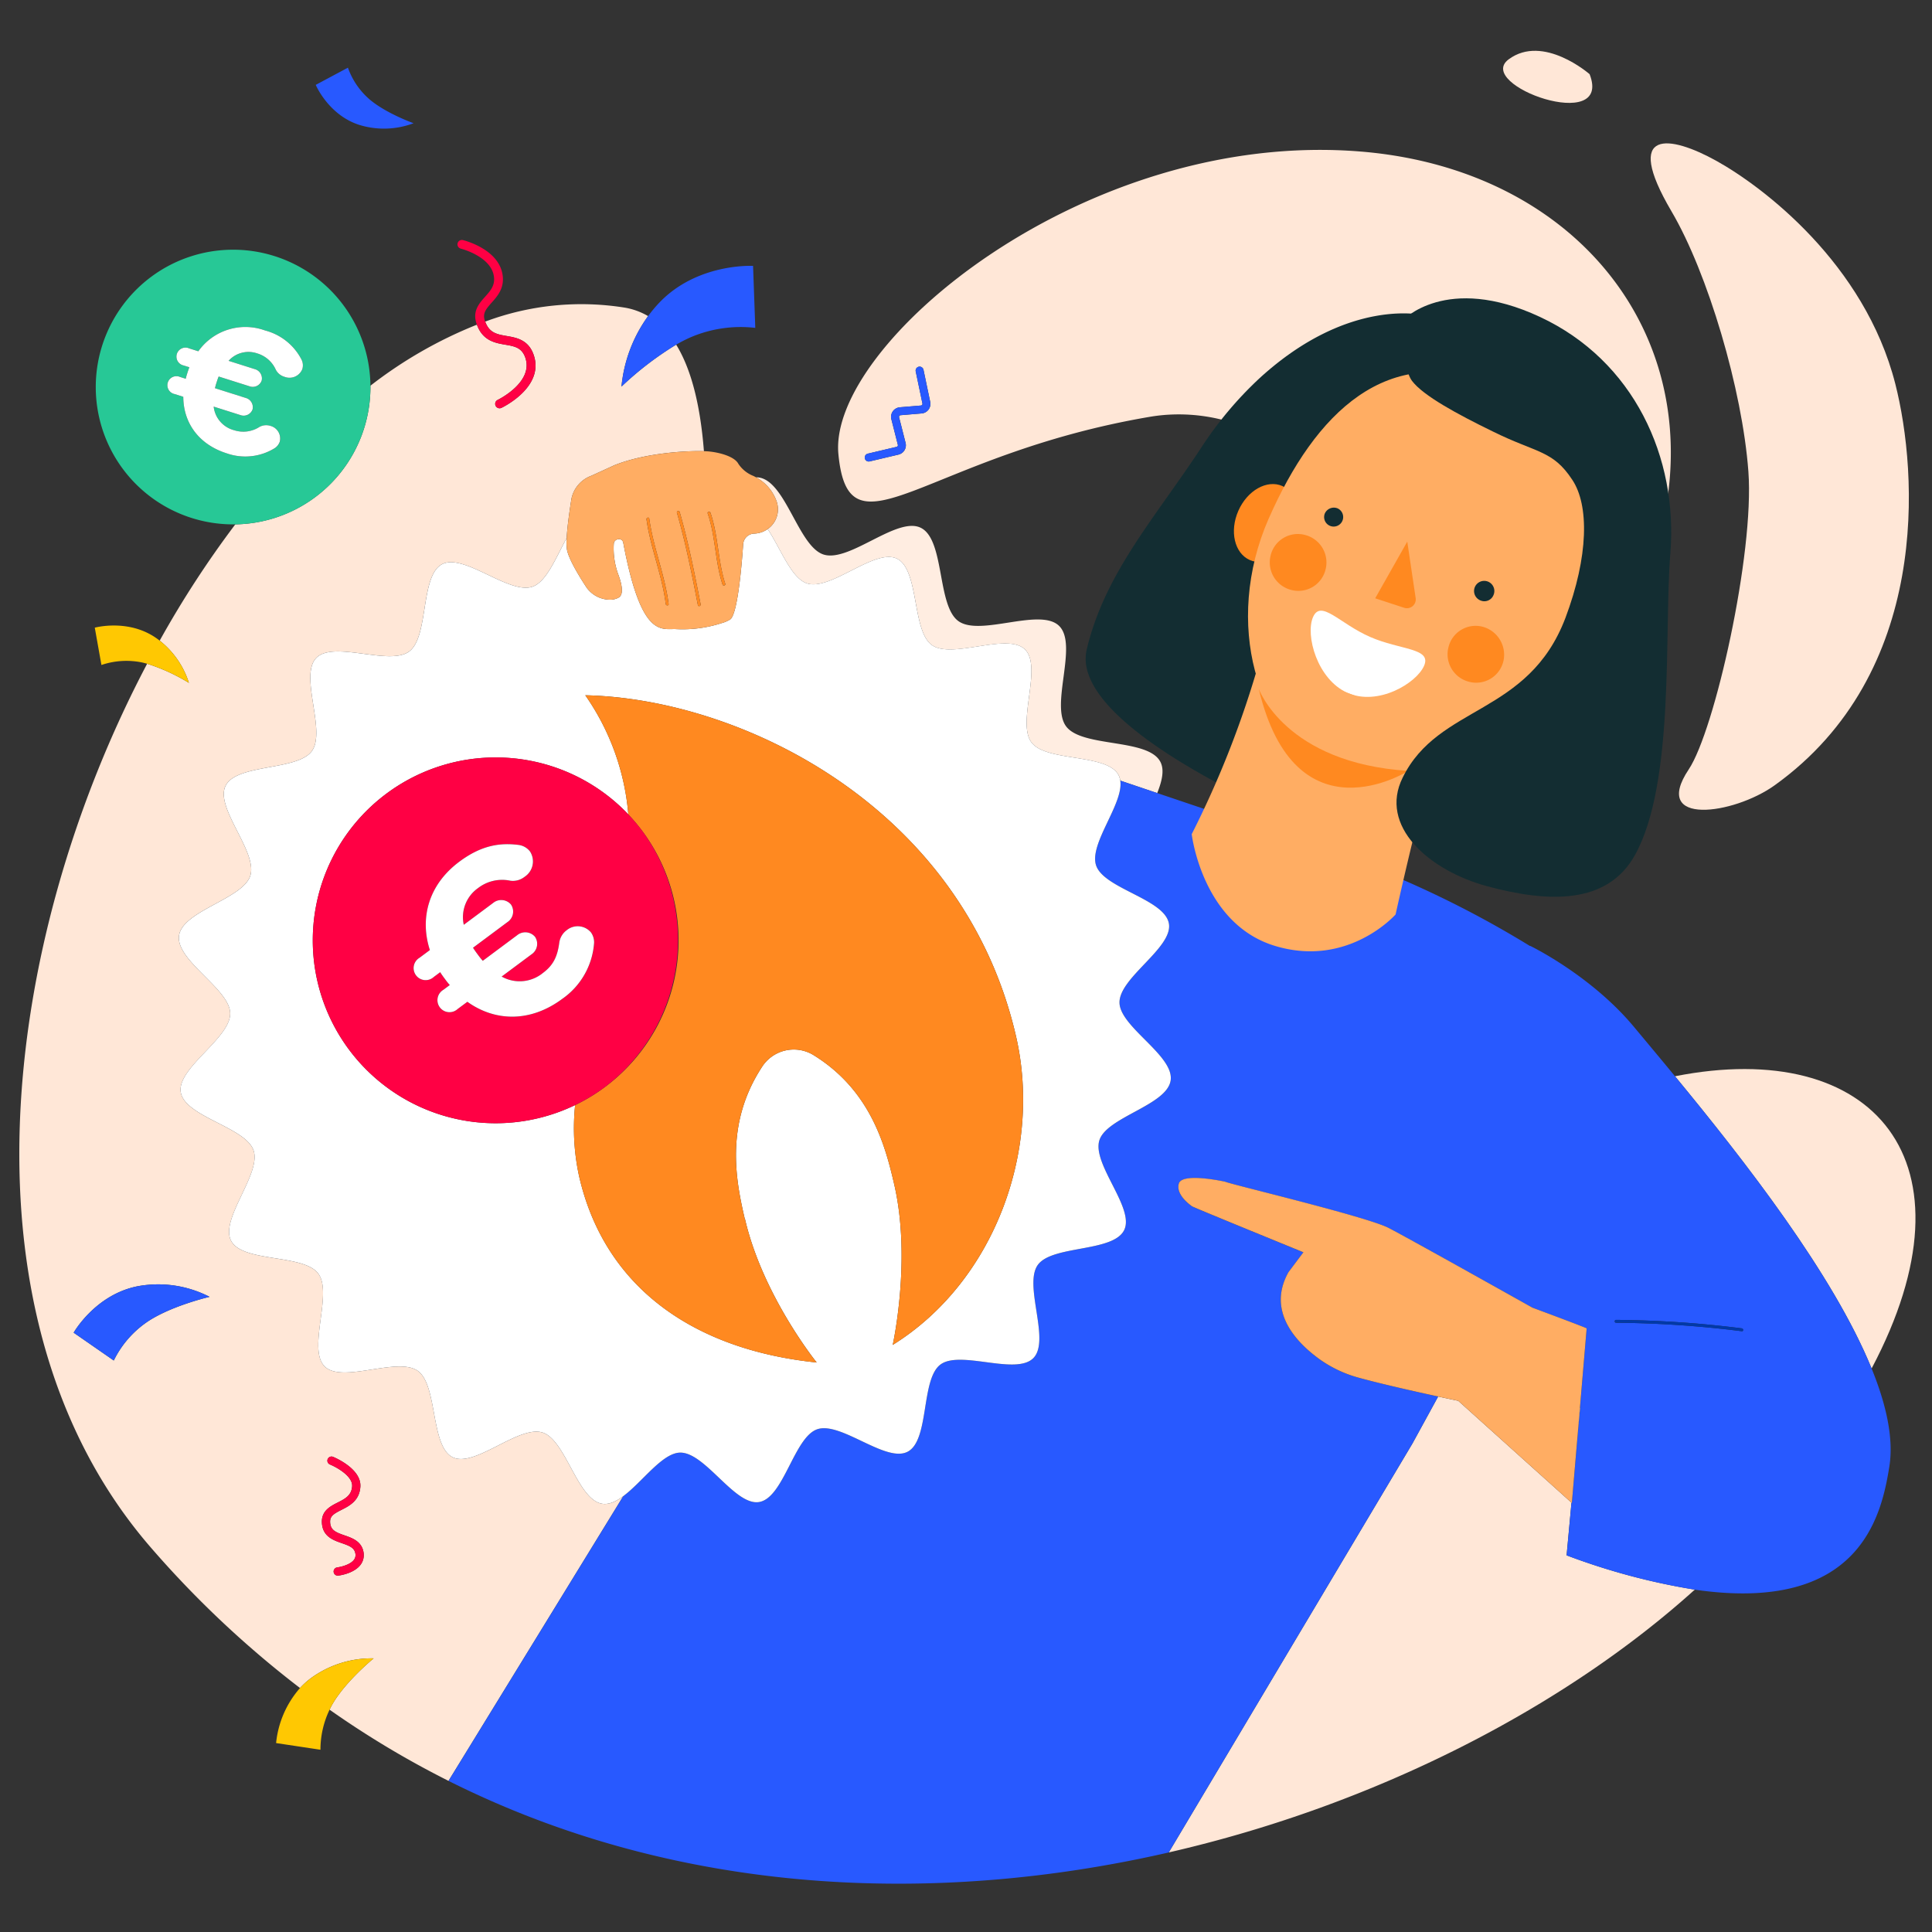 <?xml version="1.0" encoding="UTF-8"?>
<svg xmlns="http://www.w3.org/2000/svg" id="Calque_1" data-name="Calque 1" viewBox="0 0 400 400">
  <rect x="0" y="0" width="400" height="400" fill="#333333" stroke="none"/>
  <defs>
    <style>.cls-1{fill:#ffede1;}.cls-2{fill:#ffe7d7;}.cls-3{fill:#f04;}.cls-4{fill:#2859ff;}.cls-5{fill:#ffc802;}.cls-6{fill:#ffad63;}.cls-7{fill:#fff;}.cls-8{fill:#ff8920;}.cls-9{fill:#0039a9;}.cls-10{fill:#27c896;}.cls-11{fill:#132d32;}</style>
  </defs>
  <title>offre-gaz</title>
  <path class="cls-1" d="M160.782,103.791l.032.1a4.982,4.982,0,0,1-1.878,5.647c2.7,4.042,4.884,10.236,8.189,11.263,4.954,1.535,14.044-7.375,18.592-5.125,4.629,2.289,3.064,14.934,7.224,17.883,4.2,2.976,15.606-2.672,19.262.9,3.672,3.589-1.722,15.13,1.34,19.235s15.658,2.247,18.047,6.789a3.577,3.577,0,0,1,.357,1.138l7.64,2.577c1-2.5,1.533-4.8.648-6.479-2.583-4.911-16.2-2.893-19.511-7.339s2.521-16.915-1.448-20.795c-3.952-3.864-16.289,2.243-20.824-.975-4.5-3.188-2.805-16.859-7.81-19.333-4.916-2.432-14.744,7.2-20.1,5.541-5.216-1.62-7.84-15.142-13.413-15.957a3.763,3.763,0,0,0-.614-.034A9.047,9.047,0,0,1,160.782,103.791Z"></path>
  <path class="cls-2" d="M325.356,311.11l-23.445-21.086s-1.675-.348-4.16-.887l-5.308,9.7-50.463,84.688c43.208-9.909,82.146-30.259,108.914-54.413a136.469,136.469,0,0,1-26.547-7.1Z"></path>
  <polygon class="cls-2" points="327.166 291.546 327.107 291.479 326.393 299.897 327.166 291.546"></polygon>
  <path class="cls-2" d="M346.79,222.828c14.368,17.444,32.769,40.994,40.705,60.509C410.267,240.3,387.834,214.719,346.79,222.828Z"></path>
  <path class="cls-2" d="M129.049,309.76c-1.477,1.1-2.931,1.789-4.33,1.585-5.155-.754-7.582-13.262-12.406-14.76-4.955-1.536-14.044,7.373-18.592,5.125-4.632-2.289-3.064-14.938-7.224-17.883-4.2-2.979-15.6,2.668-19.259-.9-3.672-3.59,1.722-15.129-1.342-19.238s-15.658-2.244-18.047-6.79c-2.376-4.523,6.3-13.838,4.648-18.715-1.638-4.82-14.2-6.941-15.07-12.032-.851-5.006,10.286-11.162,10.232-16.347-.054-5.052-11.346-10.959-10.592-16.113s13.261-7.582,14.76-12.406c1.535-4.954-7.376-14.043-5.128-18.592,2.292-4.633,14.939-3.066,17.884-7.224,2.98-4.2-2.671-15.605.9-19.261,3.591-3.67,15.132,1.721,19.24-1.338s2.243-15.659,6.787-18.051c4.523-2.377,13.838,6.3,18.717,4.649,2.943-1,4.88-6.075,7.1-10.073.127-2.447.616-5.825,1-8.2a6.448,6.448,0,0,1,4.05-4.673c2.2-.993,4.753-2.173,4.753-2.173,6.321-2.568,15-3.057,18.61-2.939-.789-10.12-2.806-17.278-5.746-22.054a66.821,66.821,0,0,0-11.324,8.68,29.6,29.6,0,0,1,5.511-14.593,14.311,14.311,0,0,0-4.829-1.752,56.72,56.72,0,0,0-28.893,2.894c.838,2.339,2.436,2.633,4.452,2.978,1.968.337,4.418.757,5.525,3.752,2.47,6.69-6.217,10.937-6.589,11.114a.912.912,0,1,1-.787-1.645c.076-.036,7.565-3.69,5.665-8.837-.741-2.007-2.233-2.263-4.122-2.586-2.083-.357-4.659-.807-5.86-4.141A90.531,90.531,0,0,0,76.692,79.858a28.425,28.425,0,0,1-27.976,28.706,207.644,207.644,0,0,0-15.654,24.072,18.085,18.085,0,0,1,6.052,8.747,39.289,39.289,0,0,0-8.65-3.961C-.071,195.333-9.616,273.5,31.375,320.566A208.4,208.4,0,0,0,62.11,349.484a16.177,16.177,0,0,1,2.073-1.9,21.328,21.328,0,0,1,13.175-4.236s-5.734,4.678-8.487,9.405c-.237.407-.444.813-.639,1.217a193.292,193.292,0,0,0,24.631,14.74ZM30.587,273.607a20.737,20.737,0,0,0-7.032,8.07l-8.306-5.761s4.452-7.877,13.241-9.61a23.214,23.214,0,0,1,14.9,2.19S35.546,270.311,30.587,273.607ZM74.7,323.9c-1.329,1.86-4.33,2.273-4.667,2.314a.855.855,0,0,1-.207-1.7c.713-.089,2.729-.551,3.486-1.613a1.615,1.615,0,0,0,.244-1.357c-.236-1.113-1.211-1.5-2.782-2.048-1.789-.62-4.016-1.392-4.131-4.285-.1-2.419,1.772-3.366,3.272-4.128,1.538-.781,2.866-1.455,2.991-3.381.136-2.1-3.279-3.957-4.605-4.5a.855.855,0,0,1,.641-1.585c.241.1,5.913,2.433,5.67,6.191-.187,2.9-2.259,3.951-3.923,4.8-1.57.8-2.388,1.272-2.337,2.536.065,1.647,1.121,2.092,2.983,2.737,1.535.532,3.446,1.194,3.895,3.308A3.346,3.346,0,0,1,74.7,323.9Z"></path>
  <path class="cls-2" d="M361.987,97.648c1.253,17.02-6.99,53.605-12.351,61.642-7.883,11.815,9.3,9.381,17.77,3.309,32.362-23.2,29.7-64.632,25-83.11-6.356-24.969-27.485-40.875-37.043-46.183s-19.521-6.932-9.3,10.449C353.565,56.5,360.735,80.627,361.987,97.648Z"></path>
  <path class="cls-2" d="M329.112,15.357s-9.594-8.391-16.759-3.072S333.969,27.851,329.112,15.357Z"></path>
  <path class="cls-2" d="M238.048,86.3c21.338-3.632,48.123,12.257,41.767,51.755-6.038,37.523,13.62,40.859,35.865,18.614,56.3-56.3,27.694-120.308-34.049-125.3-57.247-4.63-110.207,40.048-108.05,62.651S191.539,94.215,238.048,86.3Zm-58.416,7.635,6.006-1.42a.343.343,0,0,0,.254-.419l-1.344-5.3a1.989,1.989,0,0,1,1.763-2.471l4.363-.364a.343.343,0,0,0,.308-.413l-1.389-6.637a.823.823,0,1,1,1.611-.337l1.389,6.637a1.989,1.989,0,0,1-1.781,2.39l-4.363.365a.343.343,0,0,0-.3.426l1.345,5.305a1.989,1.989,0,0,1-1.47,2.424l-6.006,1.42a.823.823,0,0,1-.379-1.6Z"></path>
  <path class="cls-3" d="M104.6,71.365c1.889.323,3.38.579,4.122,2.586,1.9,5.147-5.589,8.8-5.665,8.837a.912.912,0,1,0,.787,1.645c.371-.177,9.059-4.425,6.589-11.114-1.106-2.994-3.557-3.415-5.525-3.752-2.016-.345-3.614-.639-4.452-2.978-.027-.076-.06-.134-.086-.214-.474-1.49.2-2.344,1.431-3.726,1.128-1.265,2.532-2.84,2.3-5.359-.514-5.641-7.942-7.506-8.258-7.583a.912.912,0,0,0-.43,1.773c.063.016,6.476,1.636,6.871,5.976.158,1.73-.771,2.772-1.847,3.979-1.228,1.378-2.62,2.94-1.807,5.493.033.1.072.2.108.3C99.945,70.558,102.521,71.008,104.6,71.365Z"></path>
  <path class="cls-4" d="M74.37,25.853a17.349,17.349,0,0,0,11.253-.34s-5.669-2.025-9.066-4.9a15.5,15.5,0,0,1-4.524-6.6l-6.663,3.56S68,23.808,74.37,25.853Z"></path>
  <path class="cls-4" d="M139.994,71.36a30.227,30.227,0,0,1,2.927-1.5,26.34,26.34,0,0,1,13.452-1.979l-.459-12.832s-11.475-.647-19.359,7.559a27.354,27.354,0,0,0-2.374,2.841,29.6,29.6,0,0,0-5.511,14.593A66.821,66.821,0,0,1,139.994,71.36Z"></path>
  <path class="cls-5" d="M77.359,343.352a21.328,21.328,0,0,0-13.175,4.236,16.177,16.177,0,0,0-2.073,1.9,20.3,20.3,0,0,0-4.948,11.395l9.183,1.383a19.1,19.1,0,0,1,1.887-8.288c.195-.4.4-.81.639-1.217C71.625,348.03,77.359,343.352,77.359,343.352Z"></path>
  <path class="cls-4" d="M180.011,95.535l6.006-1.42a1.989,1.989,0,0,0,1.47-2.424l-1.345-5.305a.343.343,0,0,1,.3-.426l4.363-.365a1.989,1.989,0,0,0,1.781-2.39L191.2,76.569a.823.823,0,1,0-1.611.337l1.389,6.637a.343.343,0,0,1-.308.413l-4.363.364a1.989,1.989,0,0,0-1.763,2.471l1.344,5.3a.343.343,0,0,1-.254.419l-6.006,1.42a.823.823,0,0,0,.379,1.6Z"></path>
  <path class="cls-4" d="M346.79,222.828c-3.066-3.723-5.95-7.17-8.508-10.238-8.893-10.668-21.394-16.718-21.394-16.718-.043-.012-.108-.022-.159-.034a211.531,211.531,0,0,0-42.9-20.092l-34.247-11.553-7.64-2.577c.731,4.807-6.528,13.083-5,17.579,1.641,4.823,14.2,6.944,15.069,12.035.852,5-10.286,11.162-10.231,16.347.054,5.051,11.346,10.958,10.592,16.113s-13.261,7.582-14.757,12.405c-1.538,4.954,7.373,14.044,5.128,18.593-2.292,4.632-14.939,3.066-17.887,7.223-2.975,4.2,2.671,15.6-.9,19.262-3.591,3.669-15.132-1.721-19.237,1.341s-2.243,15.657-6.79,18.048c-4.518,2.377-13.838-6.3-18.714-4.649-4.821,1.641-6.942,14.2-12.035,15.068-5,.854-11.162-10.284-16.347-10.23-3.682.039-7.815,6.043-11.783,9.008L92.864,368.715c47.744,23.939,101.069,25.834,149.117,14.815l50.463-84.688,5.308-9.7c-4.525-.981-11.742-2.6-16.474-3.9a25.355,25.355,0,0,1-8.2-3.91c-4.69-3.417-10.857-9.84-6.3-17.94l3.084-4.109s-22.782-9.295-23.065-9.52-3.407-2.34-2.724-4.708,9.6-.377,9.6-.377c1.062.527,29.283,7.211,33.854,9.577s29.753,16.5,29.753,16.5,11.289,4.192,11.225,4.29l-1.394,16.447.059.066-.772,8.352-.957,11.285-.08-.072-1.008,10.9a136.469,136.469,0,0,0,26.547,7.1c34.245,4.987,38.644-15.375,40.264-25.458.927-5.767-.581-12.741-3.664-20.321C379.559,263.821,361.159,240.272,346.79,222.828ZM334.56,273.267a220.025,220.025,0,0,1,26.06,1.755c.374.048.377.641,0,.593a220.048,220.048,0,0,0-26.06-1.755A.3.3,0,0,1,334.56,273.267Z"></path>
  <path class="cls-6" d="M325.356,311.11l.08.072.957-11.285.713-8.418,1.394-16.447c.064-.1-11.225-4.29-11.225-4.29s-25.182-14.129-29.753-16.5-32.792-9.05-33.854-9.577c0,0-8.917-1.992-9.6.377s2.441,4.483,2.724,4.708,23.065,9.52,23.065,9.52l-3.084,4.109c-4.554,8.1,1.614,14.523,6.3,17.94a25.355,25.355,0,0,0,8.2,3.91c4.732,1.307,11.949,2.923,16.474,3.9,2.484.539,4.16.887,4.16.887Z"></path>
  <path class="cls-7" d="M213.544,153.69c-3.062-4.1,2.332-15.646-1.34-19.235-3.656-3.574-15.067,2.074-19.262-.9-4.16-2.949-2.6-15.594-7.224-17.883-4.548-2.249-13.638,6.66-18.592,5.125-3.306-1.027-5.486-7.221-8.189-11.263a5.07,5.07,0,0,1-2.8.943,2.347,2.347,0,0,0-2.27,2.187c-.308,4.5-1.171,14.668-2.722,15.606a6.776,6.776,0,0,1-1.722.737,26.305,26.305,0,0,1-9.619,1.236c-3.032-.057-7.111,1.58-10.77-17.9-.2-1.089-1.877-.878-1.954.227a15.581,15.581,0,0,0,.954,6.439c.673,1.837,1.177,4.032.076,4.7a3.652,3.652,0,0,1-1.912.452,6.007,6.007,0,0,1-4.946-2.806c-1.429-2.195-3.544-5.687-3.872-7.59a11.853,11.853,0,0,1-.05-2.367c-2.222,4-4.159,9.07-7.1,10.073-4.878,1.651-14.193-7.026-18.717-4.649-4.545,2.392-2.679,14.988-6.787,18.051s-15.65-2.332-19.24,1.338c-3.571,3.655,2.08,15.065-.9,19.261-2.945,4.158-15.593,2.591-17.884,7.224-2.248,4.549,6.663,13.638,5.128,18.592-1.5,4.824-14.009,7.253-14.76,12.406S47.6,204.752,47.659,209.8c.054,5.185-11.083,11.341-10.232,16.347.871,5.091,13.431,7.212,15.07,12.032,1.651,4.877-7.024,14.192-4.648,18.715,2.389,4.546,14.988,2.681,18.047,6.79s-2.329,15.647,1.342,19.238c3.656,3.57,15.064-2.077,19.259.9,4.16,2.945,2.592,15.594,7.224,17.883,4.548,2.248,13.637-6.661,18.592-5.125,4.824,1.5,7.251,14.006,12.406,14.76,1.4.2,2.853-.482,4.33-1.585,3.968-2.965,8.1-8.969,11.783-9.008,5.185-.054,11.344,11.084,16.347,10.23,5.093-.866,7.214-13.428,12.035-15.068,4.876-1.653,14.2,7.026,18.714,4.649,4.548-2.392,2.679-14.989,6.79-18.048s15.647,2.328,19.237-1.341c3.571-3.657-2.075-15.067.9-19.262,2.948-4.157,15.6-2.591,17.887-7.223,2.245-4.549-6.666-13.639-5.128-18.593,1.5-4.823,14.006-7.251,14.757-12.405s-10.538-11.063-10.592-16.113c-.054-5.185,11.083-11.342,10.231-16.347-.868-5.091-13.429-7.212-15.069-12.035-1.524-4.5,5.735-12.772,5-17.579a3.577,3.577,0,0,0-.357-1.138C229.2,155.937,216.6,157.8,213.544,153.69Zm-3.193,60.833c5.466,23.67-4.544,50.879-25.521,63.926,0,0,3.912-17.633.315-33.208-1.8-7.788-4.769-19.389-16.639-26.75a7.816,7.816,0,0,0-10.8,2.494c-7.72,11.885-5.3,23.614-3.5,31.4l.036-.008c3.668,15.882,14.845,29.707,14.845,29.707-24.574-2.528-43.711-14.838-49.17-38.474a46.651,46.651,0,0,1-.843-14.816,37.866,37.866,0,1,1,11.015-60.174,50.3,50.3,0,0,0-8.91-24.673C153.64,144.655,199.418,167.183,210.351,214.523Z"></path>
  <path class="cls-6" d="M127.131,96.353s-2.551,1.18-4.753,2.173a6.448,6.448,0,0,0-4.05,4.673c-.383,2.371-.872,5.748-1,8.2a11.853,11.853,0,0,0,.05,2.367c.328,1.9,2.443,5.4,3.872,7.59a6.007,6.007,0,0,0,4.946,2.806,3.652,3.652,0,0,0,1.912-.452c1.1-.666.6-2.861-.076-4.7a15.581,15.581,0,0,1-.954-6.439c.077-1.106,1.749-1.317,1.954-.227,3.659,19.48,7.738,17.843,10.77,17.9a26.305,26.305,0,0,0,9.619-1.236,6.776,6.776,0,0,0,1.722-.737c1.551-.938,2.414-11.106,2.722-15.606a2.347,2.347,0,0,1,2.27-2.187,5.07,5.07,0,0,0,2.8-.943,4.982,4.982,0,0,0,1.878-5.647l-.032-.1a9.047,9.047,0,0,0-4.265-4.969c-.172-.094-.342-.192-.521-.276a6.687,6.687,0,0,1-3.123-2.51c-.8-1.524-3.9-2.365-6.178-2.571-.254-.023-.587-.039-.954-.051C142.131,93.3,133.452,93.785,127.131,96.353Zm13.582,9.61c1.811,6.3,3.1,12.722,4.346,19.157.072.373-.5.531-.571.158-1.248-6.435-2.535-12.853-4.346-19.157A.3.3,0,0,1,140.713,105.963Zm-6.862,1.569c-.052-.374.519-.534.571-.158.831,5.993,3.243,11.621,4.009,17.683.048.378-.545.373-.593,0C137.078,119.044,134.675,113.478,133.851,107.533Zm16.308,13.325c.119.364-.454.519-.571.158-1.564-4.805-1.417-9.885-3.067-14.711-.124-.362.449-.516.571-.158C148.744,110.978,148.6,116.059,150.158,120.858Z"></path>
  <path class="cls-8" d="M138.431,125.058c-.767-6.062-3.178-11.69-4.009-17.683-.052-.376-.623-.216-.571.158.825,5.946,3.228,11.512,3.988,17.525C137.886,125.431,138.479,125.436,138.431,125.058Z"></path>
  <path class="cls-8" d="M144.487,125.278c.073.374.644.216.571-.158-1.248-6.435-2.534-12.853-4.346-19.157a.3.3,0,0,0-.571.158C141.953,112.426,143.239,118.843,144.487,125.278Z"></path>
  <path class="cls-8" d="M147.091,106.146c-.123-.359-.7-.2-.571.158,1.651,4.826,1.5,9.906,3.067,14.711.117.361.69.207.571-.158C148.6,116.059,148.744,110.978,147.091,106.146Z"></path>
  <path class="cls-8" d="M121.177,143.949a50.3,50.3,0,0,1,8.91,24.673A37.862,37.862,0,0,1,119.072,228.8a46.651,46.651,0,0,0,.843,14.816c5.459,23.636,24.6,35.946,49.17,38.474,0,0-11.177-13.826-14.845-29.707l-.036.008c-1.8-7.788-4.216-19.517,3.5-31.4a7.816,7.816,0,0,1,10.8-2.494c11.87,7.361,14.841,18.962,16.639,26.75,3.6,15.576-.315,33.208-.315,33.208,20.977-13.048,30.987-40.256,25.521-63.926C199.418,167.183,153.64,144.655,121.177,143.949Z"></path>
  <path class="cls-5" d="M33.062,132.636c-.288-.224-.586-.444-.9-.656-5.765-3.889-12.538-2.028-12.538-2.028L21,137.678a16.1,16.1,0,0,1,8.292-.547c.387.079.78.181,1.174.291a39.289,39.289,0,0,1,8.65,3.961A18.085,18.085,0,0,0,33.062,132.636Z"></path>
  <path class="cls-4" d="M28.49,266.306c-8.789,1.733-13.241,9.61-13.241,9.61l8.306,5.761a20.737,20.737,0,0,1,7.032-8.07c4.959-3.3,12.806-5.111,12.806-5.111A23.214,23.214,0,0,0,28.49,266.306Z"></path>
  <path class="cls-3" d="M71.333,317.881c-1.862-.645-2.918-1.09-2.983-2.737-.05-1.264.767-1.739,2.337-2.536,1.664-.845,3.736-1.9,3.923-4.8.243-3.758-5.429-6.093-5.67-6.191a.855.855,0,0,0-.641,1.585c1.327.539,4.741,2.4,4.605,4.5-.125,1.927-1.453,2.6-2.991,3.381-1.5.761-3.368,1.709-3.272,4.128.115,2.893,2.342,3.664,4.131,4.285,1.571.544,2.546.935,2.782,2.048a1.615,1.615,0,0,1-.244,1.357c-.756,1.062-2.772,1.524-3.486,1.613a.855.855,0,1,0,.207,1.7c.338-.041,3.338-.454,4.667-2.314a3.346,3.346,0,0,0,.528-2.709C74.779,319.075,72.868,318.413,71.333,317.881Z"></path>
  <path class="cls-9" d="M360.62,275.022a220.025,220.025,0,0,0-26.06-1.755.3.3,0,0,0,0,.593,220.048,220.048,0,0,1,26.06,1.755C361,275.663,360.994,275.07,360.62,275.022Z"></path>
  <path class="cls-10" d="M75.367,88.722a28.434,28.434,0,1,0-26.652,19.842A28.38,28.38,0,0,0,75.367,88.722Zm-28.4,5.144c-5.946-1.882-9-6.437-9.02-11.716l-1.78-.563a1.87,1.87,0,1,1,1.122-3.543l1.173.371a10.357,10.357,0,0,1,.3-1.1c.128-.4.281-.886.449-1.276l-1.173-.371a1.87,1.87,0,1,1,1.122-3.544l1.9.6a11.944,11.944,0,0,1,13.825-4.307,11.826,11.826,0,0,1,7.475,5.911A2.675,2.675,0,0,1,62.6,76.4a2.853,2.853,0,0,1-3.675,1.627,2.944,2.944,0,0,1-1.808-1.458,6.122,6.122,0,0,0-3.865-3.394,5.521,5.521,0,0,0-5.917,1.538l5.42,1.716a1.988,1.988,0,0,1,1.422,2.4,1.961,1.961,0,0,1-2.543,1.144l-6.351-2.01c-.168.39-.308.833-.436,1.235a10.973,10.973,0,0,0-.329,1.18l6.351,2.011a1.989,1.989,0,0,1,1.422,2.4,1.961,1.961,0,0,1-2.543,1.145l-5.5-1.741a5.705,5.705,0,0,0,4.239,4.886,6.166,6.166,0,0,0,5.247-.687,2.9,2.9,0,0,1,2.29-.205,2.693,2.693,0,0,1,1.905,3.261,2.615,2.615,0,0,1-1.051,1.351A11.589,11.589,0,0,1,46.963,93.866Z"></path>
  <path class="cls-7" d="M56.871,92.793a2.615,2.615,0,0,0,1.051-1.351,2.693,2.693,0,0,0-1.905-3.261,2.9,2.9,0,0,0-2.29.205,6.166,6.166,0,0,1-5.247.687,5.705,5.705,0,0,1-4.239-4.886l5.5,1.741a1.961,1.961,0,0,0,2.543-1.145,1.989,1.989,0,0,0-1.422-2.4l-6.351-2.011a10.973,10.973,0,0,1,.329-1.18c.127-.4.268-.845.436-1.235l6.351,2.01a1.961,1.961,0,0,0,2.543-1.144,1.988,1.988,0,0,0-1.422-2.4l-5.42-1.716a5.521,5.521,0,0,1,5.917-1.538,6.122,6.122,0,0,1,3.865,3.394,2.944,2.944,0,0,0,1.808,1.458A2.853,2.853,0,0,0,62.6,76.4a2.675,2.675,0,0,0-.235-2.068,11.826,11.826,0,0,0-7.475-5.911A11.944,11.944,0,0,0,41.06,72.726l-1.9-.6a1.87,1.87,0,1,0-1.122,3.544l1.173.371c-.168.39-.321.873-.449,1.276a10.357,10.357,0,0,0-.3,1.1l-1.173-.371a1.87,1.87,0,1,0-1.122,3.543l1.78.563c.021,5.279,3.073,9.834,9.02,11.716A11.589,11.589,0,0,0,56.871,92.793Z"></path>
  <path class="cls-3" d="M133.005,172.079a37.868,37.868,0,1,0-7.778,52.99A38.176,38.176,0,0,0,133.005,172.079Zm-36.25,35.327-2,1.485a2.491,2.491,0,1,1-2.955-3.972l1.315-.978a13.773,13.773,0,0,1-.952-1.185c-.336-.452-.739-.993-1.03-1.479l-1.315.979a2.491,2.491,0,1,1-2.956-3.972L89,196.7c-2.094-6.507-.372-13.47,6.113-18.3,4.534-3.374,8.33-3.954,12.209-3.475a3.563,3.563,0,0,1,2.419,1.356,3.8,3.8,0,0,1-1.1,5.24,3.921,3.921,0,0,1-2.984.818,8.155,8.155,0,0,0-6.678,1.534,7.354,7.354,0,0,0-2.946,7.593l6.076-4.522a2.649,2.649,0,0,1,3.7.332,2.612,2.612,0,0,1-.744,3.64l-7.119,5.3c.291.485.66.982,1,1.433a14.628,14.628,0,0,0,1.02,1.275l7.119-5.3a2.649,2.649,0,0,1,3.7.332,2.612,2.612,0,0,1-.744,3.64l-6.167,4.589a7.6,7.6,0,0,0,8.582-.776c2.176-1.62,2.978-3.478,3.344-6.205a3.859,3.859,0,0,1,1.562-2.635,3.588,3.588,0,0,1,5.008.481,3.484,3.484,0,0,1,.641,2.188,15.438,15.438,0,0,1-6.558,11.543C109.777,211.743,102.476,211.494,96.755,207.406Z"></path>
  <path class="cls-7" d="M116.442,206.782A15.438,15.438,0,0,0,123,195.239a3.484,3.484,0,0,0-.641-2.188,3.588,3.588,0,0,0-5.008-.481,3.859,3.859,0,0,0-1.562,2.635c-.366,2.727-1.168,4.585-3.344,6.205a7.6,7.6,0,0,1-8.582.776l6.167-4.589a2.612,2.612,0,0,0,.744-3.64,2.649,2.649,0,0,0-3.7-.332l-7.119,5.3a14.628,14.628,0,0,1-1.02-1.275c-.336-.451-.7-.948-1-1.433l7.119-5.3a2.612,2.612,0,0,0,.744-3.64,2.649,2.649,0,0,0-3.7-.332l-6.076,4.522a7.354,7.354,0,0,1,2.946-7.593,8.155,8.155,0,0,1,6.678-1.534,3.921,3.921,0,0,0,2.984-.818,3.8,3.8,0,0,0,1.1-5.24,3.563,3.563,0,0,0-2.419-1.356c-3.879-.479-7.675.1-12.209,3.475C88.626,183.228,86.9,190.191,89,196.7l-2.131,1.586a2.491,2.491,0,1,0,2.956,3.972l1.315-.979c.291.485.693,1.027,1.03,1.479a13.773,13.773,0,0,0,.952,1.185l-1.315.978a2.491,2.491,0,1,0,2.955,3.972l2-1.485C102.476,211.494,109.777,211.743,116.442,206.782Z"></path>
  <path class="cls-11" d="M295.126,65.322s-15.6-4.127-34.3,12.936a76.332,76.332,0,0,0-12.159,14.486c-9.662,14.658-19.912,25.944-23.666,41.7-4.093,17.187,49.128,38.014,49.128,38.014l19.743-94.455Z"></path>
  <path class="cls-8" d="M258.76,115.948c-3.173-1.4-4.237-5.957-2.377-10.188s5.943-6.53,9.116-5.133,4.237,5.957,2.375,10.188-5.941,6.529-9.114,5.133"></path>
  <path class="cls-6" d="M262.688,107.323c-9.562,21.743-2.173,45.294,12.282,51.249s38.133-4.472,47.7-26.214,7.591-43.853-13.062-52.532c-22.391-9.31-37.353,5.755-46.916,27.5"></path>
  <path class="cls-11" d="M306.565,124.335a2.1,2.1,0,1,1,2.644-1.123,2.034,2.034,0,0,1-2.644,1.123"></path>
  <path class="cls-11" d="M274.268,106.366a1.972,1.972,0,1,0,2.644-1.122,2.051,2.051,0,0,0-2.644,1.122"></path>
  <path class="cls-7" d="M271.852,127.756c-1.635,3.718.844,12.93,7.153,15.7s14.243-1.991,15.83-5.6c1.635-3.718-4.9-3.23-11.207-6s-10.14-7.821-11.775-4.1"></path>
  <path class="cls-8" d="M274.45,117.874a5.783,5.783,0,0,1-7.118,4.264,5.874,5.874,0,0,1-4.265-7.119,5.784,5.784,0,0,1,7.12-4.263,5.87,5.87,0,0,1,4.264,7.118"></path>
  <path class="cls-8" d="M311.262,136.888a5.783,5.783,0,0,1-7.118,4.264,5.871,5.871,0,0,1-4.264-7.118A5.782,5.782,0,0,1,307,129.77a6.006,6.006,0,0,1,4.264,7.118"></path>
  <path class="cls-8" d="M291.36,112.136l1.732,11.652a1.831,1.831,0,0,1-2.378,2.047l-5.993-1.964Z"></path>
  <path class="cls-6" d="M260.778,136.772A200.266,200.266,0,0,1,246.733,172.7s2.141,18.552,17.219,23.132c15.194,4.617,24.987-6.5,24.987-6.5s6.286-28.51,9.988-38.563Z"></path>
  <path class="cls-8" d="M260.609,142.609S266.1,157.99,291.577,159.6c0,0-23.387,14.913-30.968-16.991"></path>
  <path class="cls-11" d="M290.362,66.374s8.991-9.838,28.456-.767,28.643,29.124,27,49.092c-1.3,15.871,1.006,47.338-7.307,62.312-5.768,10.391-18.055,9.848-30.516,6.5-12.259-3.29-22.572-12.55-17.577-22.534,7.431-15.12,25.956-12.761,33.675-33.012,4.835-12.831,4.921-23.4,1.432-28.624-4.06-6.175-7.295-5.472-16.535-10.047-7.17-3.5-14.319-7.346-16.647-10.435C290.179,75.96,290.362,66.374,290.362,66.374Z"></path>
</svg>
